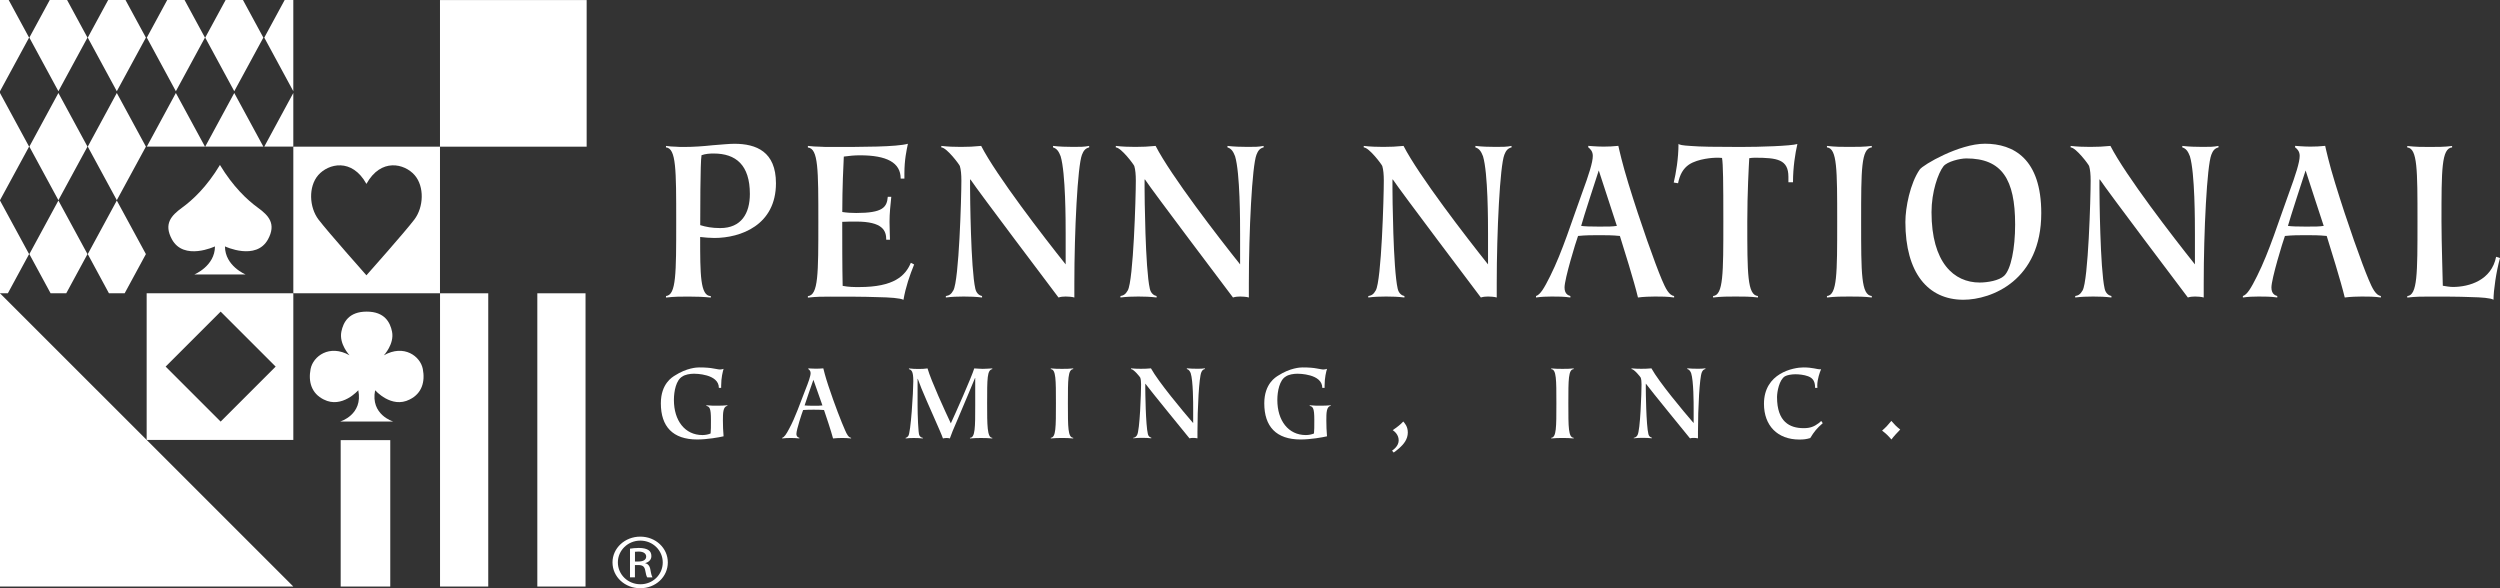 <svg width="170" height="40" viewBox="0 0 170 40" fill="none" xmlns="http://www.w3.org/2000/svg">
<rect x="0" y="0" width="170" height="40" fill="#333333" stroke="none"/>
<path d="M48.976 15.509C50.411 15.509 50.991 14.509 50.991 13.19C50.991 11.223 50.043 10.439 48.533 10.439C48.266 10.439 47.987 10.454 47.704 10.554C47.615 10.97 47.615 14.74 47.615 15.309C47.998 15.428 48.414 15.509 48.976 15.509ZM45.287 20.13C45.982 20.063 45.982 18.628 45.982 15.059C45.982 11.524 45.982 10.089 45.287 10.022V9.922C45.525 9.955 45.73 9.974 45.923 9.974C46.131 9.993 46.324 9.993 46.529 9.993C47.15 9.993 47.845 9.944 48.455 9.877C49.076 9.829 49.611 9.777 49.935 9.777C51.43 9.777 52.765 10.312 52.765 12.461C52.765 15.312 50.366 16.182 48.574 16.182C48.277 16.182 47.908 16.149 47.611 16.115C47.611 18.651 47.611 20.134 48.336 20.134V20.234C47.804 20.182 47.343 20.167 46.812 20.167C46.295 20.167 45.863 20.167 45.287 20.234V20.13Z" fill="white"/>
<path d="M54.94 9.922C55.237 9.955 55.487 9.974 55.725 9.974C55.977 9.993 56.215 9.993 56.465 9.993C58.684 9.993 60.938 9.993 61.737 9.777C61.648 10.212 61.499 10.844 61.499 11.81V12.145H61.246C61.246 11.045 60.283 10.561 58.476 10.561C58.105 10.561 57.751 10.595 57.379 10.647C57.35 11.197 57.275 12.766 57.275 14.416C57.588 14.465 57.911 14.483 58.223 14.483C60.031 14.483 60.309 14.1 60.369 13.383H60.607C60.547 13.952 60.488 14.517 60.488 15.085C60.488 15.487 60.518 16.186 60.518 16.301H60.265C60.265 15.684 60.027 15.067 58.22 15.067C57.892 15.067 57.599 15.067 57.272 15.085C57.272 16.301 57.272 18.219 57.301 19.439C57.718 19.52 58.056 19.52 58.428 19.52C60.797 19.52 61.566 18.755 61.938 17.87L62.161 17.985C61.864 18.717 61.585 19.52 61.436 20.387C61.213 20.271 60.533 20.219 59.629 20.204C58.725 20.171 57.602 20.171 56.461 20.171C55.944 20.171 55.513 20.171 54.936 20.238V20.137C55.647 20.071 55.647 18.636 55.647 15.067C55.647 11.532 55.647 10.097 54.936 10.03V9.922" fill="white"/>
<path d="M64.325 20.13C64.534 20.097 64.682 20.015 64.827 19.747C65.214 19.078 65.374 13.409 65.374 12.29C65.374 11.874 65.344 11.539 65.27 11.29C65.24 11.19 64.381 10.037 64.009 10.022V9.922C64.456 9.974 64.898 9.989 65.344 9.989C65.802 9.989 66.263 9.97 66.72 9.922C67.757 11.941 70.985 16.126 72.465 17.978V15.911C72.465 15.078 72.465 11.758 72.123 10.625C72.004 10.323 71.885 10.108 71.606 10.022V9.922C72.052 9.974 72.525 9.989 72.982 9.989C73.473 9.989 73.707 9.989 74.064 9.922V10.022C73.796 10.089 73.677 10.257 73.573 10.524C73.276 11.29 73.056 15.71 73.056 19.297V20.23C72.908 20.178 72.584 20.164 72.465 20.164C72.302 20.164 72.138 20.178 71.978 20.23C71.491 19.58 66.512 12.993 65.995 12.208H65.965V12.792C65.965 13.227 66.01 18.279 66.322 19.632C66.397 19.967 66.616 20.1 66.78 20.13V20.23C66.363 20.178 65.95 20.164 65.534 20.164C65.121 20.164 64.72 20.178 64.318 20.23V20.13" fill="white"/>
<path d="M76.187 20.13C76.395 20.097 76.54 20.015 76.689 19.747C77.072 19.078 77.236 13.409 77.236 12.29C77.236 11.874 77.206 11.539 77.132 11.29C77.102 11.19 76.243 10.037 75.875 10.022V9.922C76.317 9.974 76.764 9.989 77.206 9.989C77.663 9.989 78.125 9.97 78.582 9.922C79.619 11.941 82.847 16.126 84.327 17.978V15.911C84.327 15.078 84.327 11.758 83.985 10.625C83.866 10.323 83.747 10.108 83.468 10.022V9.922C83.914 9.974 84.386 9.989 84.844 9.989C85.331 9.989 85.569 9.989 85.926 9.922V10.022C85.658 10.089 85.543 10.257 85.439 10.524C85.141 11.29 84.922 15.71 84.922 19.297V20.23C84.773 20.178 84.45 20.164 84.331 20.164C84.167 20.164 84.007 20.178 83.844 20.23C83.356 19.58 78.377 12.993 77.861 12.208H77.831V12.792C77.831 13.227 77.875 18.279 78.188 19.632C78.262 19.967 78.485 20.1 78.649 20.13V20.23C78.236 20.178 77.82 20.164 77.407 20.164C76.99 20.164 76.593 20.178 76.191 20.23V20.13" fill="white"/>
<path d="M93.05 20.13C93.259 20.097 93.404 20.015 93.552 19.747C93.939 19.078 94.099 13.409 94.099 12.29C94.099 11.874 94.069 11.539 93.995 11.29C93.965 11.19 93.106 10.037 92.734 10.022V9.922C93.181 9.974 93.623 9.989 94.066 9.989C94.527 9.989 94.984 9.97 95.441 9.922C96.479 11.941 99.707 16.126 101.186 17.978V15.911C101.186 15.078 101.186 11.758 100.844 10.625C100.725 10.323 100.606 10.108 100.327 10.022V9.922C100.77 9.974 101.246 9.989 101.703 9.989C102.19 9.989 102.428 9.989 102.785 9.922V10.022C102.518 10.089 102.399 10.257 102.295 10.524C101.997 11.29 101.778 15.71 101.778 19.297V20.23C101.629 20.178 101.305 20.164 101.186 20.164C101.023 20.164 100.859 20.178 100.699 20.23C100.212 19.58 95.233 12.993 94.716 12.208H94.687V12.792C94.687 13.227 94.731 18.279 95.043 19.632C95.118 19.967 95.337 20.1 95.501 20.13V20.23C95.088 20.178 94.672 20.164 94.255 20.164C93.843 20.164 93.441 20.178 93.043 20.23V20.13" fill="white"/>
<path d="M108.716 11.591C108.538 12.141 107.664 14.81 107.519 15.361C107.742 15.394 108.14 15.409 108.731 15.409C109.426 15.409 109.605 15.409 109.947 15.361C109.828 15.026 108.895 12.108 108.716 11.591ZM113.84 20.13V20.23C113.383 20.164 112.966 20.164 112.539 20.164C112.286 20.164 111.739 20.178 111.382 20.23C111.13 19.164 110.39 16.796 110.152 16.045C109.635 15.992 109.218 15.992 108.742 15.992C108.27 15.992 107.824 15.992 107.307 16.045C107.158 16.446 106.389 18.963 106.389 19.547C106.389 19.981 106.627 20.082 106.786 20.13V20.23C106.344 20.164 105.942 20.164 105.515 20.164C105.158 20.164 104.804 20.178 104.448 20.23V20.13C104.745 20.03 104.994 19.613 105.411 18.777C106.255 17.093 106.891 15.007 107.601 13.071C108.032 11.903 108.311 11.037 108.311 10.602C108.311 10.286 108.132 10.119 108.002 10.019V9.918C108.047 9.918 108.564 9.97 109.04 9.97C109.363 9.97 109.705 9.955 110.047 9.918C110.107 10.186 110.315 11.119 110.728 12.468C111.557 15.171 112.55 17.941 113.007 19.022C113.264 19.632 113.498 20.082 113.84 20.13Z" fill="white"/>
<path d="M116.492 20.13C117.187 20.063 117.187 18.628 117.187 15.059C117.187 12.39 117.172 11.156 117.098 10.74C116.964 10.725 116.83 10.725 116.7 10.725C116.536 10.725 115.473 10.777 114.848 11.193C114.461 11.461 114.227 11.862 114.108 12.461L113.814 12.413C113.963 11.796 114.138 10.777 114.138 9.777C114.182 9.844 114.376 9.892 114.982 9.926C115.603 9.978 116.625 9.993 118.343 9.993C119.704 9.993 121.779 9.926 122.222 9.792C122.073 10.442 121.924 11.375 121.924 12.394H121.612V12.026C121.612 10.84 120.857 10.725 119.318 10.725C119.199 10.725 119.05 10.74 118.949 10.758C118.92 11.275 118.816 13.126 118.816 15.059C118.816 18.628 118.816 20.063 119.541 20.13V20.23C119.035 20.163 118.518 20.164 118.016 20.164C117.499 20.164 117.068 20.163 116.488 20.23V20.13" fill="white"/>
<path d="M124.233 20.13C124.929 20.063 124.929 18.628 124.929 15.059C124.929 11.524 124.929 10.089 124.233 10.022V9.922C124.81 9.989 125.241 9.989 125.757 9.989C126.259 9.989 126.78 9.989 127.282 9.922V10.022C126.557 10.089 126.557 11.524 126.557 15.059C126.557 18.628 126.557 20.063 127.282 20.13V20.23C126.78 20.164 126.259 20.164 125.757 20.164C125.241 20.164 124.81 20.164 124.233 20.23V20.13Z" fill="white"/>
<path d="M134.615 19.212C135.162 19.212 135.932 19.078 136.274 18.762C136.746 18.327 137.029 16.896 137.029 15.26C137.029 12.19 136.125 10.773 133.712 10.773C133.269 10.773 132.41 10.989 132.157 11.305C131.789 11.773 131.343 13.056 131.343 14.424C131.343 17.862 132.868 19.212 134.615 19.212ZM129.566 15.093C129.566 14.108 129.893 12.457 130.544 11.524C130.767 11.208 133.225 9.773 134.972 9.773C136.924 9.773 138.806 10.792 138.806 14.494C138.806 19.063 135.43 20.383 133.507 20.383C131.105 20.383 129.566 18.561 129.566 15.093Z" fill="white"/>
<path d="M141.111 20.13C141.32 20.097 141.468 20.015 141.617 19.747C142.004 19.078 142.164 13.409 142.164 12.29C142.164 11.874 142.134 11.539 142.06 11.29C142.03 11.19 141.171 10.037 140.803 10.022V9.922C141.245 9.974 141.691 9.989 142.134 9.989C142.591 9.989 143.052 9.97 143.51 9.922C144.547 11.941 147.775 16.126 149.255 17.978V15.911C149.255 15.078 149.255 11.758 148.913 10.625C148.794 10.323 148.675 10.108 148.396 10.022V9.922C148.842 9.974 149.314 9.989 149.775 9.989C150.262 9.989 150.5 9.989 150.857 9.922V10.022C150.59 10.089 150.471 10.257 150.37 10.524C150.073 11.29 149.853 15.71 149.853 19.297V20.23C149.705 20.178 149.378 20.164 149.262 20.164C149.099 20.164 148.935 20.178 148.775 20.23C148.284 19.58 143.309 12.993 142.792 12.208H142.762V12.792C142.762 13.227 142.807 18.279 143.116 19.632C143.19 19.967 143.413 20.1 143.577 20.13V20.23C143.164 20.178 142.747 20.164 142.331 20.164C141.915 20.164 141.517 20.178 141.115 20.23V20.13" fill="white"/>
<path d="M156.781 11.591C156.602 12.141 155.729 14.81 155.58 15.361C155.803 15.394 156.201 15.409 156.796 15.409C157.491 15.409 157.67 15.409 158.012 15.361C157.889 15.026 156.956 12.108 156.781 11.591ZM161.901 20.13V20.23C161.444 20.164 161.027 20.164 160.6 20.164C160.347 20.164 159.8 20.178 159.443 20.23C159.19 19.164 158.451 16.796 158.216 16.045C157.696 15.992 157.283 15.992 156.811 15.992C156.335 15.992 155.892 15.992 155.375 16.045C155.227 16.446 154.457 18.963 154.457 19.547C154.457 19.981 154.695 20.082 154.855 20.13V20.23C154.412 20.164 154.011 20.164 153.583 20.164C153.226 20.164 152.873 20.178 152.516 20.23V20.13C152.81 20.03 153.062 19.613 153.479 18.777C154.323 17.093 154.959 15.007 155.669 13.071C156.097 11.903 156.379 11.037 156.379 10.602C156.379 10.286 156.201 10.119 156.067 10.019V9.918C156.112 9.918 156.632 9.97 157.104 9.97C157.432 9.97 157.77 9.955 158.112 9.918C158.172 10.186 158.376 11.119 158.793 12.468C159.622 15.171 160.615 17.941 161.072 19.022C161.325 19.632 161.563 20.082 161.901 20.13Z" fill="white"/>
<path d="M166.746 10.022C166.021 10.089 166.021 11.524 166.021 15.059C166.021 16.509 166.111 19.097 166.111 19.431C166.304 19.465 166.613 19.513 166.791 19.513C167.933 19.513 169.427 19.045 169.736 17.461L170 17.547C169.747 18.446 169.558 19.747 169.558 20.383C169.379 20.268 168.773 20.216 167.988 20.201C167.189 20.167 166.196 20.167 165.218 20.167C164.701 20.167 164.27 20.167 163.694 20.234V20.134C164.389 20.067 164.389 18.632 164.389 15.063C164.389 11.528 164.389 10.093 163.694 10.026V9.926C164.27 9.993 164.701 9.993 165.218 9.993C165.724 9.993 166.241 9.993 166.743 9.926V10.022" fill="white"/>
<path d="M49.463 27.595C49.165 27.651 49.158 28.074 49.158 28.606C49.158 28.952 49.173 29.316 49.203 29.669C48.898 29.74 48.091 29.885 47.41 29.885C45.744 29.885 44.938 29 44.938 27.427C44.938 26.078 45.73 25.639 45.886 25.539C46.7 25.015 47.38 24.985 47.537 24.985C47.994 24.985 48.299 25.015 48.507 25.056C48.723 25.085 48.849 25.126 48.957 25.126C49.039 25.126 49.136 25.104 49.203 25.082C49.151 25.268 49.039 25.669 49.039 26.23V26.375H48.883C48.883 25.413 47.261 25.413 47.195 25.413C46.927 25.413 46.589 25.468 46.395 25.606C45.979 25.844 45.826 26.591 45.826 27.201C45.826 28.602 46.574 29.584 47.767 29.584C47.961 29.584 48.191 29.539 48.321 29.476C48.344 29.283 48.344 28.985 48.344 28.55C48.344 27.755 48.254 27.654 48.035 27.602V27.558C48.344 27.587 48.529 27.587 48.767 27.587C49.02 27.587 49.24 27.58 49.463 27.558V27.595Z" fill="white"/>
<path d="M55.312 25.825C55.223 26.078 54.788 27.312 54.713 27.569C54.825 27.584 55.026 27.591 55.319 27.591C55.665 27.591 55.758 27.591 55.925 27.569C55.866 27.409 55.401 26.063 55.312 25.825ZM57.874 29.77V29.814C57.643 29.784 57.435 29.784 57.223 29.784C57.097 29.784 56.825 29.792 56.647 29.814C56.52 29.323 56.152 28.227 56.033 27.881C55.773 27.859 55.565 27.859 55.331 27.859C55.093 27.859 54.873 27.859 54.613 27.881C54.538 28.067 54.156 29.23 54.156 29.498C54.156 29.699 54.274 29.744 54.356 29.77V29.814C54.133 29.784 53.936 29.784 53.72 29.784C53.542 29.784 53.363 29.792 53.189 29.814V29.77C53.337 29.725 53.464 29.532 53.668 29.145C54.092 28.368 54.408 27.405 54.765 26.509C54.981 25.97 55.122 25.569 55.122 25.368C55.122 25.223 55.033 25.145 54.966 25.097V25.048C54.988 25.048 55.249 25.071 55.483 25.071C55.647 25.071 55.818 25.063 55.985 25.048C56.015 25.171 56.119 25.602 56.327 26.227C56.74 27.476 57.238 28.755 57.465 29.256C57.584 29.539 57.703 29.747 57.874 29.77Z" fill="white"/>
<path d="M61.585 29.77C61.682 29.747 61.711 29.706 61.763 29.647C61.934 29.446 62.105 26.643 62.105 25.918C62.105 25.223 61.979 25.164 61.808 25.1V25.052C62.024 25.082 62.243 25.089 62.466 25.089C62.667 25.089 62.89 25.082 63.072 25.052C63.325 25.922 64.255 27.933 64.656 28.788C64.924 28.219 66.092 25.591 66.248 25.052C66.441 25.059 66.635 25.082 66.824 25.082C67.047 25.082 67.252 25.059 67.475 25.052V25.1C67.125 25.171 67.125 25.71 67.125 27.435C67.125 28.9 67.125 29.77 67.475 29.77V29.814C67.215 29.792 66.966 29.784 66.705 29.784C66.452 29.784 66.211 29.792 65.958 29.814V29.77C66.315 29.77 66.315 29.045 66.315 27.565V25.706H66.3C66.181 25.978 65.508 27.625 65.166 28.405C64.827 29.182 64.664 29.584 64.589 29.814C64.522 29.792 64.448 29.784 64.374 29.784C64.292 29.784 64.203 29.792 64.121 29.814C63.995 29.427 63.02 27.309 62.663 26.424L62.41 25.762H62.395V27.565C62.395 28.182 62.44 29.468 62.514 29.599C62.581 29.721 62.663 29.762 62.752 29.77V29.814C62.544 29.792 62.34 29.784 62.132 29.784C61.946 29.784 61.767 29.792 61.585 29.814V29.77Z" fill="white"/>
<path d="M71.454 29.77C71.803 29.74 71.803 29.074 71.803 27.427C71.803 25.792 71.803 25.13 71.454 25.1V25.052C71.744 25.082 71.956 25.082 72.216 25.082C72.465 25.082 72.725 25.082 72.978 25.052V25.1C72.617 25.13 72.617 25.796 72.617 27.427C72.617 29.078 72.617 29.74 72.978 29.77V29.814C72.725 29.784 72.469 29.784 72.216 29.784C71.956 29.784 71.744 29.784 71.454 29.814V29.77Z" fill="white"/>
<path d="M77.065 29.77C77.169 29.755 77.243 29.714 77.318 29.591C77.511 29.283 77.593 26.662 77.593 26.145C77.593 25.952 77.578 25.799 77.541 25.684C77.526 25.639 77.095 25.104 76.912 25.097V25.048C77.135 25.071 77.359 25.078 77.578 25.078C77.808 25.078 78.035 25.071 78.266 25.048C78.783 25.981 80.397 27.915 81.136 28.77V27.814C81.136 27.427 81.136 25.896 80.966 25.372C80.906 25.234 80.847 25.134 80.705 25.093V25.045C80.928 25.067 81.163 25.074 81.393 25.074C81.638 25.074 81.757 25.074 81.932 25.045V25.093C81.798 25.123 81.739 25.201 81.687 25.323C81.538 25.677 81.427 27.721 81.427 29.375V29.807C81.352 29.784 81.189 29.777 81.129 29.777C81.047 29.777 80.966 29.784 80.884 29.807C80.638 29.506 78.154 26.465 77.894 26.1H77.879V26.368C77.879 26.569 77.901 28.903 78.058 29.528C78.095 29.68 78.206 29.744 78.288 29.758V29.803C78.08 29.781 77.872 29.773 77.667 29.773C77.459 29.773 77.258 29.781 77.061 29.803V29.77" fill="white"/>
<path d="M90.492 27.595C90.195 27.651 90.191 28.074 90.191 28.606C90.191 28.952 90.206 29.316 90.236 29.669C89.934 29.74 89.127 29.885 88.443 29.885C86.777 29.885 85.971 29 85.971 27.427C85.971 26.078 86.763 25.639 86.919 25.539C87.733 25.015 88.413 24.985 88.57 24.985C89.031 24.985 89.332 25.015 89.54 25.056C89.756 25.085 89.879 25.126 89.99 25.126C90.072 25.126 90.169 25.104 90.236 25.082C90.183 25.268 90.072 25.669 90.072 26.23V26.375H89.916C89.916 25.413 88.295 25.413 88.228 25.413C87.96 25.413 87.621 25.468 87.428 25.606C87.015 25.844 86.859 26.591 86.859 27.201C86.859 28.602 87.607 29.584 88.796 29.584C88.99 29.584 89.217 29.539 89.351 29.476C89.373 29.283 89.373 28.985 89.373 28.55C89.373 27.755 89.284 27.654 89.061 27.602V27.558C89.373 27.587 89.559 27.587 89.793 27.587C90.046 27.587 90.265 27.58 90.488 27.558V27.595" fill="white"/>
<path d="M94.66 30.647C94.794 30.547 95.11 30.316 95.11 29.944C95.11 29.558 94.828 29.335 94.705 29.249C95.002 29.048 95.229 28.874 95.423 28.662C95.504 28.762 95.731 28.985 95.731 29.409C95.731 29.877 95.438 30.219 95.162 30.465C94.969 30.636 94.817 30.744 94.772 30.773C94.742 30.732 94.705 30.695 94.66 30.647Z" fill="white"/>
<path d="M105.485 29.77C105.834 29.74 105.834 29.074 105.834 27.427C105.834 25.792 105.834 25.13 105.485 25.1V25.052C105.775 25.082 105.987 25.082 106.247 25.082C106.5 25.082 106.756 25.082 107.009 25.052V25.1C106.648 25.13 106.648 25.796 106.648 27.427C106.648 29.078 106.648 29.74 107.009 29.77V29.814C106.756 29.784 106.5 29.784 106.247 29.784C105.987 29.784 105.775 29.784 105.485 29.814V29.77Z" fill="white"/>
<path d="M111.096 29.77C111.2 29.755 111.275 29.714 111.349 29.591C111.542 29.283 111.624 26.662 111.624 26.145C111.624 25.952 111.609 25.799 111.572 25.684C111.557 25.639 111.13 25.104 110.944 25.097V25.048C111.167 25.071 111.386 25.078 111.609 25.078C111.84 25.078 112.067 25.071 112.297 25.048C112.814 25.981 114.428 27.915 115.168 28.77V27.814C115.168 27.427 115.168 25.896 114.997 25.372C114.937 25.234 114.878 25.134 114.736 25.093V25.045C114.96 25.067 115.194 25.074 115.424 25.074C115.67 25.074 115.789 25.074 115.967 25.045V25.093C115.833 25.123 115.774 25.201 115.722 25.323C115.573 25.677 115.462 27.721 115.462 29.375V29.807C115.387 29.784 115.224 29.777 115.164 29.777C115.082 29.777 115 29.784 114.919 29.807C114.673 29.506 112.189 26.465 111.929 26.1H111.914V26.368C111.914 26.569 111.936 28.903 112.093 29.528C112.13 29.68 112.241 29.744 112.323 29.758V29.803C112.115 29.781 111.91 29.773 111.702 29.773C111.494 29.773 111.297 29.781 111.096 29.803V29.77Z" fill="white"/>
<path d="M123.426 26.372C123.426 25.978 123.315 25.725 122.954 25.587C122.664 25.48 122.318 25.45 122.08 25.45C121.82 25.45 121.519 25.506 121.378 25.587C120.983 25.825 120.838 26.651 120.838 27.004C120.838 28.684 121.697 29.115 122.649 29.115C123.088 29.115 123.352 29.015 123.679 28.77C123.731 28.732 123.783 28.669 123.843 28.625C123.873 28.68 123.91 28.732 123.947 28.777C123.538 29.13 123.363 29.353 123.096 29.788C122.835 29.866 122.646 29.889 122.356 29.889C120.868 29.889 119.95 28.941 119.95 27.461C119.95 25.357 121.969 24.985 122.631 24.985C122.932 24.985 123.17 25.015 123.348 25.048C123.527 25.078 123.65 25.112 123.716 25.112H123.835C123.746 25.297 123.575 25.799 123.575 26.204C123.575 26.26 123.583 26.312 123.583 26.375H123.426" fill="white"/>
<path d="M127.982 29.283C128.245 29.052 128.402 28.881 128.61 28.621C128.803 28.844 128.97 29.022 129.216 29.208C129.03 29.401 128.766 29.677 128.617 29.885C128.402 29.632 128.257 29.491 127.982 29.283Z" fill="white"/>
<path d="M0 39.885H19.946L0 19.944V39.885Z" fill="white"/>
<path d="M39.892 0.004H29.919V9.974H39.892V0.004Z" fill="white"/>
<path d="M23.166 34.907V39.885H26.538V29.929H23.166V34.907Z" fill="white"/>
<path d="M33.201 19.944H29.922V39.885H33.201V19.944Z" fill="white"/>
<path d="M39.816 19.944H36.538V39.885H39.816V19.944Z" fill="white"/>
<path d="M9.973 19.944V29.915H19.946V19.944H9.973ZM15.004 28.669L11.263 24.929L15.004 21.19L18.745 24.929L15.004 28.669Z" fill="white"/>
<path d="M28.751 25.089C28.584 24.227 27.476 23.387 26.104 24.16C26.104 24.16 26.829 23.39 26.658 22.547C26.531 21.929 26.163 21.19 24.936 21.19C23.705 21.19 23.341 21.929 23.214 22.547C23.04 23.39 23.768 24.16 23.768 24.16C22.396 23.387 21.288 24.23 21.121 25.089C20.953 25.952 21.177 26.755 22.017 27.167C23.259 27.803 24.363 26.535 24.363 26.535C24.698 28.208 23.129 28.665 23.129 28.665H24.936H26.743C26.743 28.665 25.174 28.208 25.509 26.535C25.509 26.535 26.613 27.803 27.855 27.167C28.695 26.755 28.918 25.952 28.751 25.089Z" fill="white"/>
<path d="M13.212 18.665C13.212 18.665 14.617 18.093 14.617 16.755C14.617 16.755 12.501 17.758 11.691 16.275C11.118 15.223 11.646 14.658 12.375 14.126C13.107 13.595 14.067 12.699 14.956 11.216C15.848 12.695 16.807 13.595 17.54 14.126C18.273 14.658 18.797 15.223 18.224 16.275C17.413 17.755 15.298 16.755 15.298 16.755C15.298 18.089 16.703 18.665 16.703 18.665H13.212Z" fill="white"/>
<path d="M19.946 9.974V19.944H29.919V9.974H19.946ZM28.178 14.926C27.546 15.762 24.917 18.721 24.917 18.721C24.917 18.721 22.292 15.762 21.656 14.926C21.024 14.089 20.961 12.688 21.641 11.907C22.322 11.126 23.928 10.721 24.917 12.505C25.906 10.721 27.509 11.123 28.193 11.907C28.874 12.688 28.811 14.089 28.178 14.926Z" fill="white"/>
<path d="M43.178 38.182H43.424C43.702 38.182 43.94 38.089 43.94 37.848C43.94 37.677 43.806 37.506 43.424 37.506C43.312 37.506 43.238 37.513 43.178 37.52V38.182ZM43.178 39.26H42.84V37.309C43.018 37.286 43.186 37.26 43.442 37.26C43.762 37.26 43.974 37.323 44.1 37.409C44.227 37.494 44.294 37.628 44.294 37.814C44.294 38.071 44.108 38.227 43.881 38.29V38.305C44.067 38.335 44.193 38.491 44.234 38.781C44.286 39.086 44.334 39.201 44.368 39.264H44.015C43.963 39.201 43.914 39.022 43.87 38.766C43.821 38.517 43.684 38.424 43.412 38.424H43.175V39.26H43.178ZM43.535 36.762C42.699 36.762 42.015 37.424 42.015 38.242C42.015 39.074 42.699 39.729 43.546 39.729C44.39 39.736 45.067 39.074 45.067 38.249C45.067 37.424 44.39 36.762 43.546 36.762H43.535ZM43.542 36.491C44.583 36.491 45.412 37.268 45.412 38.242C45.412 39.23 44.583 40 43.535 40C42.494 40 41.65 39.23 41.65 38.242C41.65 37.271 42.494 36.491 43.535 36.491H43.542Z" fill="white"/>
<path d="M1.996 17.279L3.439 19.941H4.506L5.949 17.279L3.971 13.636L1.996 17.279Z" fill="white"/>
<path d="M5.968 17.279L7.407 19.941H8.478L9.921 17.279L7.943 13.636L5.968 17.279Z" fill="white"/>
<path d="M0 19.941H0.535L1.978 17.279L0 13.636V19.941Z" fill="white"/>
<path d="M1.996 9.97L3.971 13.613L5.949 9.97L3.971 6.323L1.996 9.97Z" fill="white"/>
<path d="M5.968 9.97L7.943 13.613L9.921 9.97L7.943 6.323L5.968 9.97Z" fill="white"/>
<path d="M11.959 6.323L9.984 9.97H13.937L11.959 6.323Z" fill="white"/>
<path d="M15.93 6.323L13.955 9.97H17.908L15.93 6.323Z" fill="white"/>
<path d="M19.945 9.97V6.323L17.971 9.97H19.945Z" fill="white"/>
<path d="M0 13.613L1.978 9.97L0 6.323V13.613Z" fill="white"/>
<path d="M3.383 0L1.996 2.558L3.971 6.204L5.949 2.558L4.562 0H3.383Z" fill="white"/>
<path d="M7.355 0L5.968 2.558L7.943 6.204L9.921 2.558L8.534 0H7.355Z" fill="white"/>
<path d="M13.937 2.558L12.55 0H11.371L9.984 2.558L11.959 6.204L13.937 2.558Z" fill="white"/>
<path d="M17.908 2.558L16.521 0H15.342L13.955 2.558L15.93 6.204L17.908 2.558Z" fill="white"/>
<path d="M19.358 0L17.971 2.558L19.945 6.204V0H19.358Z" fill="white"/>
<path d="M0 0V6.204L1.978 2.558L0.591 0H0Z" fill="white"/>
</svg>
